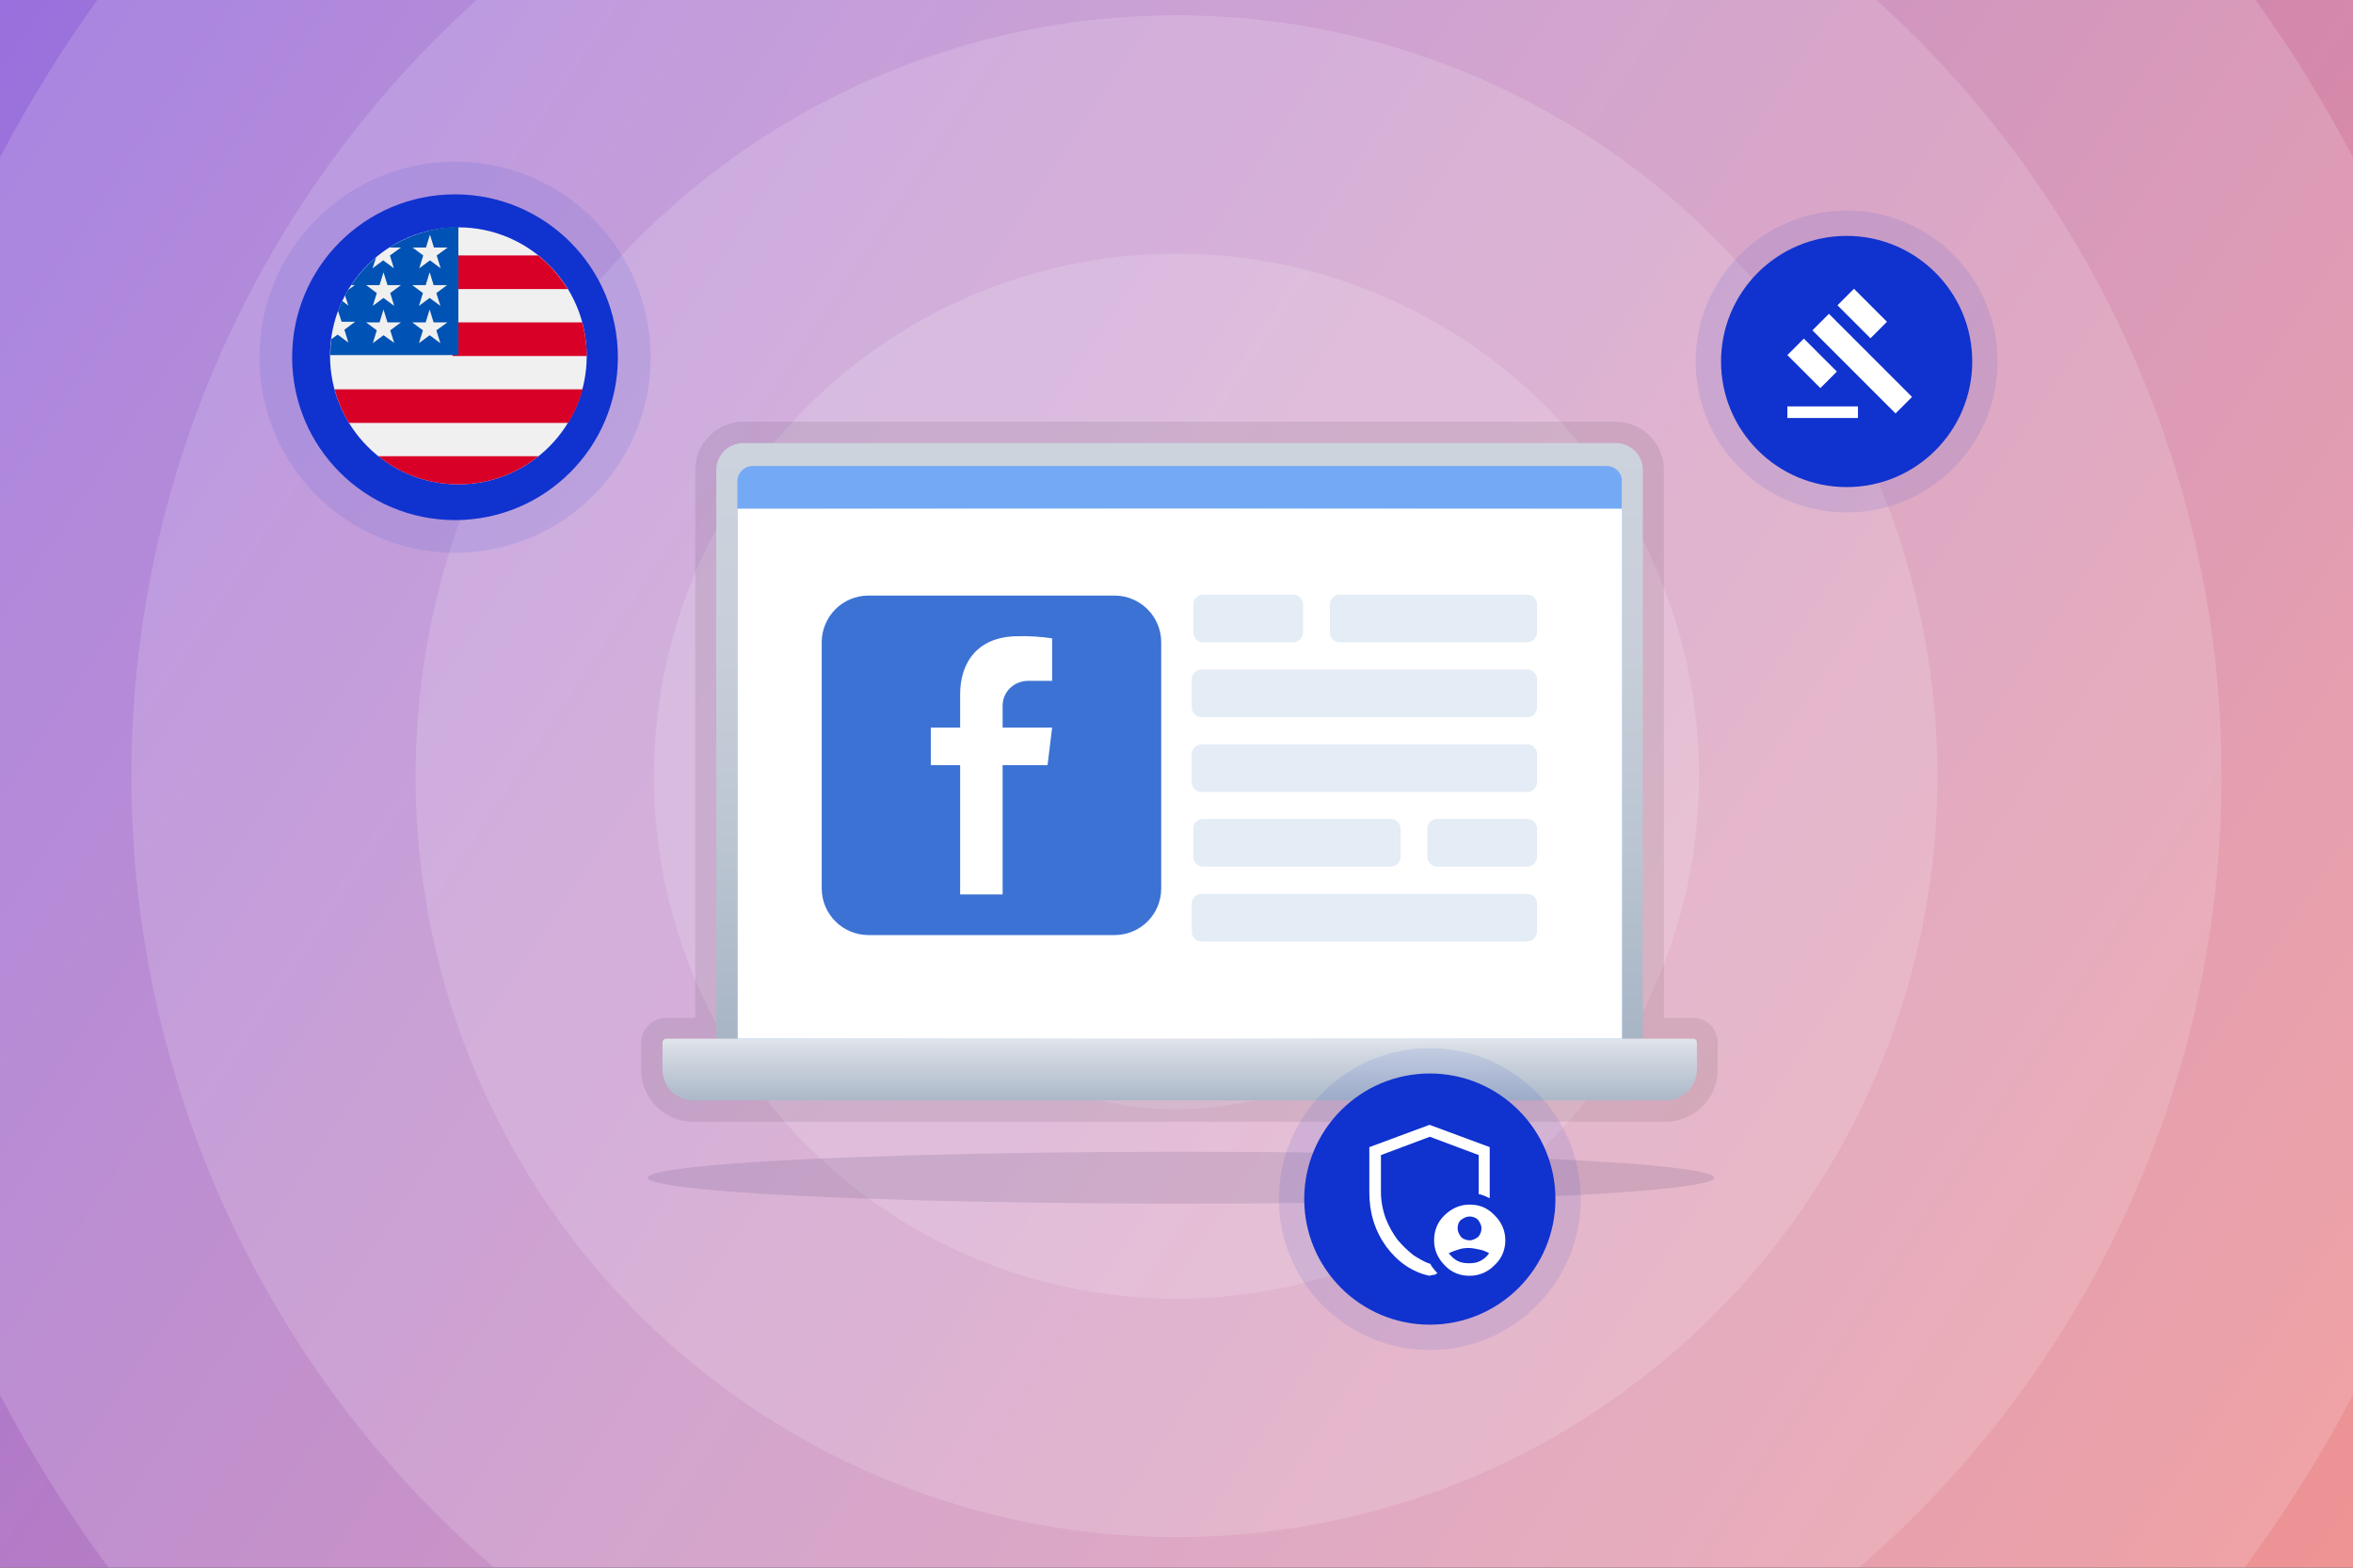 <?xml version="1.0" encoding="utf-8"?>
<!-- Generator: Adobe Illustrator 27.9.4, SVG Export Plug-In . SVG Version: 9.03 Build 54784)  -->
<svg version="1.1" id="Layer_1" xmlns="http://www.w3.org/2000/svg" xmlns:xlink="http://www.w3.org/1999/xlink" x="0px" y="0px"
	 width="770px" height="513px" viewBox="0 0 770 513" style="enable-background:new 0 0 770 513;" xml:space="preserve">
<rect x="0" y="0" width="770" height="513" fill="#333333" stroke="none"/>
<style type="text/css">
	.st0{clip-path:url(#SVGID_00000022555607394968549470000000821960619679556524_);fill:none;}
	
		.st1{clip-path:url(#SVGID_00000022555607394968549470000000821960619679556524_);fill:url(#SVGID_00000075852296753128347690000014623139431062993039_);}
	.st2{opacity:0.15;clip-path:url(#SVGID_00000022555607394968549470000000821960619679556524_);}
	.st3{fill:#FFFFFF;}
	.st4{opacity:0.1;fill:#1032CF;enable-background:new    ;}
	.st5{fill:#1032CF;}
	.st6{opacity:8.000000e-02;enable-background:new    ;}
	.st7{fill:url(#SVGID_00000124849755167436553830000017381757570790529693_);}
	.st8{fill:url(#SVGID_00000116920823097446461410000012049294180769929630_);}
	.st9{fill:#74AAF5;}
	.st10{fill:url(#SVGID_00000118364570802593152090000011314778876639134373_);}
	.st11{fill:#E4ECF5;}
	.st12{fill:#3C72D4;}
	.st13{opacity:0.1;fill:#06003D;enable-background:new    ;}
	.st14{fill:#F0F0F0;}
	.st15{fill-rule:evenodd;clip-rule:evenodd;fill:#D80027;}
	.st16{fill-rule:evenodd;clip-rule:evenodd;fill:#0052B4;}
</style>
<g>
	<defs>
		<rect id="SVGID_1_" width="770" height="513"/>
	</defs>
	<clipPath id="SVGID_00000172410314891616124240000008581314439328835485_">
		<use xlink:href="#SVGID_1_"  style="overflow:visible;"/>
	</clipPath>
	<rect style="clip-path:url(#SVGID_00000172410314891616124240000008581314439328835485_);fill:none;" width="770" height="513"/>
	
		<linearGradient id="SVGID_00000006669504281653141170000016513895981103686042_" gradientUnits="userSpaceOnUse" x1="4.438871e-06" y1="884" x2="770" y2="371" gradientTransform="matrix(1 0 0 -1 0 884)">
		<stop  offset="0" style="stop-color:#9970DE"/>
		<stop  offset="1" style="stop-color:#EF9494"/>
	</linearGradient>
	
		<rect style="clip-path:url(#SVGID_00000172410314891616124240000008581314439328835485_);fill:url(#SVGID_00000006669504281653141170000016513895981103686042_);" width="770" height="513"/>
	<rect style="clip-path:url(#SVGID_00000172410314891616124240000008581314439328835485_);fill:none;" width="770" height="513"/>
	<g style="opacity:0.15;clip-path:url(#SVGID_00000172410314891616124240000008581314439328835485_);">
		<circle class="st3" cx="385" cy="254" r="109"/>
	</g>
	<rect style="clip-path:url(#SVGID_00000172410314891616124240000008581314439328835485_);fill:none;" width="770" height="513"/>
	<g style="opacity:0.15;clip-path:url(#SVGID_00000172410314891616124240000008581314439328835485_);">
		<circle class="st3" cx="385" cy="254" r="171"/>
	</g>
	<rect style="clip-path:url(#SVGID_00000172410314891616124240000008581314439328835485_);fill:none;" width="770" height="513"/>
	<g style="opacity:0.15;clip-path:url(#SVGID_00000172410314891616124240000008581314439328835485_);">
		<circle class="st3" cx="385" cy="254" r="249"/>
	</g>
	<rect style="clip-path:url(#SVGID_00000172410314891616124240000008581314439328835485_);fill:none;" width="770" height="513"/>
	<g style="opacity:0.15;clip-path:url(#SVGID_00000172410314891616124240000008581314439328835485_);">
		<circle class="st3" cx="385" cy="254" r="342"/>
	</g>
	<rect style="clip-path:url(#SVGID_00000172410314891616124240000008581314439328835485_);fill:none;" width="770" height="513"/>
	<g style="opacity:0.15;clip-path:url(#SVGID_00000172410314891616124240000008581314439328835485_);">
		<circle class="st3" cx="385" cy="254" r="435"/>
	</g>
	<rect style="clip-path:url(#SVGID_00000172410314891616124240000008581314439328835485_);fill:none;" width="770" height="513"/>
	<rect style="clip-path:url(#SVGID_00000172410314891616124240000008581314439328835485_);fill:none;" width="770" height="513"/>
	<rect style="clip-path:url(#SVGID_00000172410314891616124240000008581314439328835485_);fill:none;" width="770" height="513"/>
	<rect style="clip-path:url(#SVGID_00000172410314891616124240000008581314439328835485_);fill:none;" width="770" height="513"/>
	<rect style="clip-path:url(#SVGID_00000172410314891616124240000008581314439328835485_);fill:none;" width="770" height="513"/>
	<rect style="clip-path:url(#SVGID_00000172410314891616124240000008581314439328835485_);fill:none;" width="770" height="513"/>
	<rect style="clip-path:url(#SVGID_00000172410314891616124240000008581314439328835485_);fill:none;" width="770" height="513"/>
	<rect style="clip-path:url(#SVGID_00000172410314891616124240000008581314439328835485_);fill:none;" width="770" height="513"/>
	<rect style="clip-path:url(#SVGID_00000172410314891616124240000008581314439328835485_);fill:none;" width="770" height="513"/>
	<rect style="clip-path:url(#SVGID_00000172410314891616124240000008581314439328835485_);fill:none;" width="770" height="513"/>
	<rect style="clip-path:url(#SVGID_00000172410314891616124240000008581314439328835485_);fill:none;" width="770" height="513"/>
</g>
<circle class="st4" cx="148.9" cy="116.9" r="64"/>
<circle class="st5" cx="148.9" cy="116.9" r="53.3"/>
<g>
	<path class="st6" d="M554,333.1h-9.5V153.8c0-8.7-7.1-15.8-15.8-15.8H243.3c-8.7,0-15.8,7.1-15.8,15.8v179.3H218
		c-4.5,0-8.2,3.7-8.2,8.2v8.8c0,9.4,7.7,17,17,17h318.3c9.4,0,17-7.7,17-17v-8.8C562.1,336.7,558.5,333.1,554,333.1z"/>
	
		<linearGradient id="SVGID_00000119806399906681509520000011155102827437580469_" gradientUnits="userSpaceOnUse" x1="386" y1="-30.927" x2="386" y2="-225.915" gradientTransform="matrix(1 0 0 1 0 370.898)">
		<stop  offset="0" style="stop-color:#A8B5C5"/>
		<stop  offset="0.326" style="stop-color:#BBC5D2"/>
		<stop  offset="0.672" style="stop-color:#C8CFDA"/>
		<stop  offset="1" style="stop-color:#CCD3DD"/>
	</linearGradient>
	<path style="fill:url(#SVGID_00000119806399906681509520000011155102827437580469_);" d="M234.4,153.8c0-4.9,4-8.8,8.8-8.8h285.6
		c4.9,0,8.8,4,8.8,8.8V340H234.4V153.8z"/>
	
		<linearGradient id="SVGID_00000010309587119885847510000010065184321121947547_" gradientUnits="userSpaceOnUse" x1="386.075" y1="716.412" x2="386.075" y2="674.888" gradientTransform="matrix(1 0 0 1 0 -334.897)">
		<stop  offset="0" style="stop-color:#899BB1"/>
		<stop  offset="0.185" style="stop-color:#91A2B6"/>
		<stop  offset="0.478" style="stop-color:#A8B5C6"/>
		<stop  offset="0.841" style="stop-color:#CDD4DE"/>
		<stop  offset="1" style="stop-color:#E0E4EA"/>
	</linearGradient>
	<path style="fill:url(#SVGID_00000010309587119885847510000010065184321121947547_);" d="M216.8,350c0,5.6,4.5,10.1,10.1,10.1
		h318.3c5.6,0,10.1-4.5,10.1-10.1v-8.8c0-0.7-0.5-1.3-1.3-1.3H218.1c-0.7,0-1.3,0.5-1.3,1.3L216.8,350L216.8,350z"/>
	<path class="st9" d="M530.8,157.5c0-2.8-2.3-5-5-5H246.3c-2.8,0-5,2.3-5,5v9h289.4V157.5z"/>
	
		<linearGradient id="SVGID_00000108285513451714778650000006840333136949231234_" gradientUnits="userSpaceOnUse" x1="241.392" y1="588.148" x2="530.833" y2="588.148" gradientTransform="matrix(1 0 0 1 0 -334.897)">
		<stop  offset="0" style="stop-color:#83B6FD"/>
		<stop  offset="0.49" style="stop-color:#F0F0F0"/>
		<stop  offset="1" style="stop-color:#83B6FD"/>
	</linearGradient>
	
		<rect x="241.4" y="166.5" style="fill:url(#SVGID_00000108285513451714778650000006840333136949231234_);" width="289.4" height="173.4"/>
	<rect x="241.4" y="166.5" class="st3" width="289.4" height="173.4"/>
	<g>
		<g>
			<path class="st11" d="M423.2,210.2h-29.5c-1.7,0-3.2-1.4-3.2-3.2v-9.2c0-1.7,1.4-3.2,3.2-3.2h29.5c1.7,0,3.2,1.4,3.2,3.2v9.2
				C426.4,208.7,424.9,210.2,423.2,210.2z"/>
		</g>
		<g>
			<path class="st11" d="M499.8,210.2h-61.4c-1.7,0-3.2-1.4-3.2-3.2v-9.2c0-1.7,1.4-3.2,3.2-3.2h61.4c1.7,0,3.2,1.4,3.2,3.2v9.2
				C502.9,208.7,501.5,210.2,499.8,210.2z"/>
		</g>
	</g>
	<g>
		<g>
			<path class="st11" d="M470.3,268h29.5c1.7,0,3.2,1.4,3.2,3.2v9.2c0,1.7-1.4,3.2-3.2,3.2h-29.5c-1.7,0-3.2-1.4-3.2-3.2v-9.2
				C467,269.5,468.5,268,470.3,268z"/>
		</g>
		<g>
			<path class="st11" d="M393.7,268h61.4c1.7,0,3.2,1.4,3.2,3.2v9.2c0,1.7-1.4,3.2-3.2,3.2h-61.4c-1.7,0-3.2-1.4-3.2-3.2v-9.2
				C390.4,269.5,392,268,393.7,268z"/>
		</g>
	</g>
	<g>
		<path class="st11" d="M499.8,234.7H393.2c-1.7,0-3.2-1.4-3.2-3.2v-9.2c0-1.7,1.4-3.2,3.2-3.2h106.6c1.7,0,3.2,1.4,3.2,3.2v9.2
			C502.9,233.3,501.5,234.7,499.8,234.7z"/>
	</g>
	<g>
		<path class="st11" d="M499.8,259.2H393.2c-1.7,0-3.2-1.4-3.2-3.2v-9.2c0-1.7,1.4-3.2,3.2-3.2h106.6c1.7,0,3.2,1.4,3.2,3.2v9.2
			C502.9,257.7,501.5,259.2,499.8,259.2z"/>
	</g>
	<g>
		<path class="st11" d="M499.8,308.1H393.2c-1.7,0-3.2-1.4-3.2-3.2v-9.2c0-1.7,1.4-3.2,3.2-3.2h106.6c1.7,0,3.2,1.4,3.2,3.2v9.2
			C502.9,306.7,501.5,308.1,499.8,308.1z"/>
	</g>
	<g>
		<g>
			<path class="st12" d="M364.7,306h-80.5c-8.4,0-15.3-6.8-15.3-15.3v-80.5c0-8.4,6.8-15.3,15.3-15.3h80.5c8.4,0,15.3,6.8,15.3,15.3
				v80.5C380,299.2,373.2,306,364.7,306z"/>
		</g>
		<path class="st3" d="M336.6,222.8h7.7v-13.9c-3.5-0.5-7.2-0.8-11.1-0.7c-13.2,0-19,8.5-19,19v10.9h-9.6v12.3h9.6v42.3h13.9v-42.3
			h14.7l1.5-12.3h-16.2v-6.9C328,226.3,331.9,222.8,336.6,222.8z"/>
	</g>
</g>
<ellipse class="st13" cx="386.5" cy="385.4" rx="174.5" ry="8.5"/>
<circle class="st4" cx="604.3" cy="118.3" r="49.4"/>
<circle class="st5" cx="604.3" cy="118.3" r="41.1"/>
<path class="st3" d="M590.3,110.8l10.8,10.8l-5.4,5.4l-10.8-10.8L590.3,110.8z M606.7,94.5l10.8,10.8l-5.4,5.4l-10.8-10.8
	L606.7,94.5z M593.1,108.1l5.4-5.4l27.2,27.2l-5.4,5.4L593.1,108.1z M584.9,133H608v3.8h-23.1V133z"/>
<g>
	<circle class="st4" cx="467.9" cy="392.4" r="49.4"/>
	<circle class="st5" cx="467.9" cy="392.4" r="41.1"/>
	<path class="st3" d="M480.9,405.9c1.1,0,1.9-0.5,2.8-1.1c0.7-0.8,1.1-1.7,1.1-2.8s-0.5-1.9-1.1-2.8c-0.7-0.7-1.7-1.1-2.8-1.1
		s-1.9,0.5-2.8,1.1c-0.8,0.7-1.1,1.7-1.1,2.8s0.5,1.9,1.1,2.8C478.7,405.4,479.8,405.9,480.9,405.9z M480.8,413.4
		c1.4,0,2.6-0.2,3.7-0.8s2.1-1.4,2.8-2.5c-1.1-0.6-2.1-1-3.2-1.2c-1.1-0.2-2.3-0.5-3.4-0.5s-2.3,0.1-3.4,0.5
		c-1.1,0.3-2.1,0.7-3.2,1.2c0.8,1.1,1.7,1.9,2.8,2.5S479.3,413.4,480.8,413.4z M467.8,417.5c-5.7-1.2-10.5-4.6-14.2-9.6
		c-3.7-5.2-5.5-11-5.5-17.7v-14.8l19.7-7.3l19.7,7.3v16.7c-0.6-0.2-1.2-0.6-1.8-0.8c-0.7-0.2-1.2-0.5-1.8-0.5V378l-16-6l-16,6v12.1
		c0,3,0.6,6,1.6,8.7c1,2.6,2.4,5,3.9,7c1.6,1.9,3.4,3.6,5.2,5c1.9,1.2,3.7,2.3,5.5,2.8c0.2,0.6,0.6,1.1,1.1,1.7
		c0.5,0.6,1,1.1,1.2,1.4c-0.5,0.1-0.7,0.5-1.1,0.5C468.5,417.2,468.3,417.4,467.8,417.5z M480.9,417.5c-3.2,0-6-1.1-8.2-3.5
		c-2.3-2.4-3.4-5-3.4-8.1c0-3.2,1.1-6,3.4-8.2c2.3-2.2,5-3.5,8.2-3.5c3.3,0,5.9,1.1,8.2,3.5c2.3,2.3,3.5,5,3.5,8.2
		c0,3-1.1,5.9-3.5,8.1C486.9,416.3,484,417.5,480.9,417.5z"/>
</g>
<path class="st14" d="M150,158.5c23.2,0,42-18.8,42-42s-18.8-42.1-42-42.1s-42,18.8-42,42S126.8,158.5,150,158.5z"/>
<g>
	<path class="st15" d="M185.8,94.6h-37.7v-11h28C179.9,86.6,183.2,90.4,185.8,94.6z M192,116.5h-43.9v-11h42.4
		C191.5,109.1,192,112.8,192,116.5z M150,158.5c9.5,0,18.7-3.2,26.2-9.2h-52.4C131.3,155.3,140.5,158.5,150,158.5L150,158.5z
		 M185.9,138.4h-71.7c-2.1-3.4-3.7-7.2-4.7-11h81.2C189.5,131.4,188,135.1,185.9,138.4L185.9,138.4z"/>
	<path class="st16" d="M127.4,81L127.4,81L127.4,81L127.4,81z M127.4,81h3.8l-3.6,2.6l1.3,4.2l-3.5-2.6l-3.5,2.6l1.2-3.6
		c-3.1,2.6-5.8,5.7-8.2,9.1h1.2l-2.2,1.6l-1,1.8l1.1,3.3l-2-1.5l-1.4,3.2l1.2,3.6h4.4l-3.5,2.6l1.3,4.2l-3.5-2.6l-2.1,1.5
		c-0.2,1.7-0.3,3.5-0.3,5.2H150v-42C142,74.4,134.2,76.8,127.4,81z M129.1,112.3L129.1,112.3L129.1,112.3L129.1,112.3z M127.7,108.1
		l1.3,4.1l-3.5-2.5l-3.5,2.6l1.3-4.2l-3.5-2.6h4.4l1.3-4.2l1.3,4.2h4.4L127.7,108.1z M127.7,95.9l1.3,4.2l-3.5-2.6l-3.5,2.6l1.3-4.2
		l-3.5-2.6h4.4l1.3-4.2l1.3,4.2h4.4L127.7,95.9z M140.6,109.7l3.5,2.6l-1.3-4.2l3.6-2.6h-4.5l-1.3-4.2l-1.3,4.2h-4.4l3.5,2.6
		l-1.3,4.2L140.6,109.7z M142.8,95.9l1.3,4.2l-3.5-2.6l-3.5,2.6l1.3-4.2l-3.5-2.6h4.4l1.3-4.2l1.3,4.2h4.4L142.8,95.9z M144.2,87.8
		l-1.3-4.2l3.6-2.6h-4.5l-1.3-4.2l-1.3,4.2h-4.4l3.5,2.6l-1.3,4.2l3.5-2.6L144.2,87.8z"/>
</g>
</svg>
